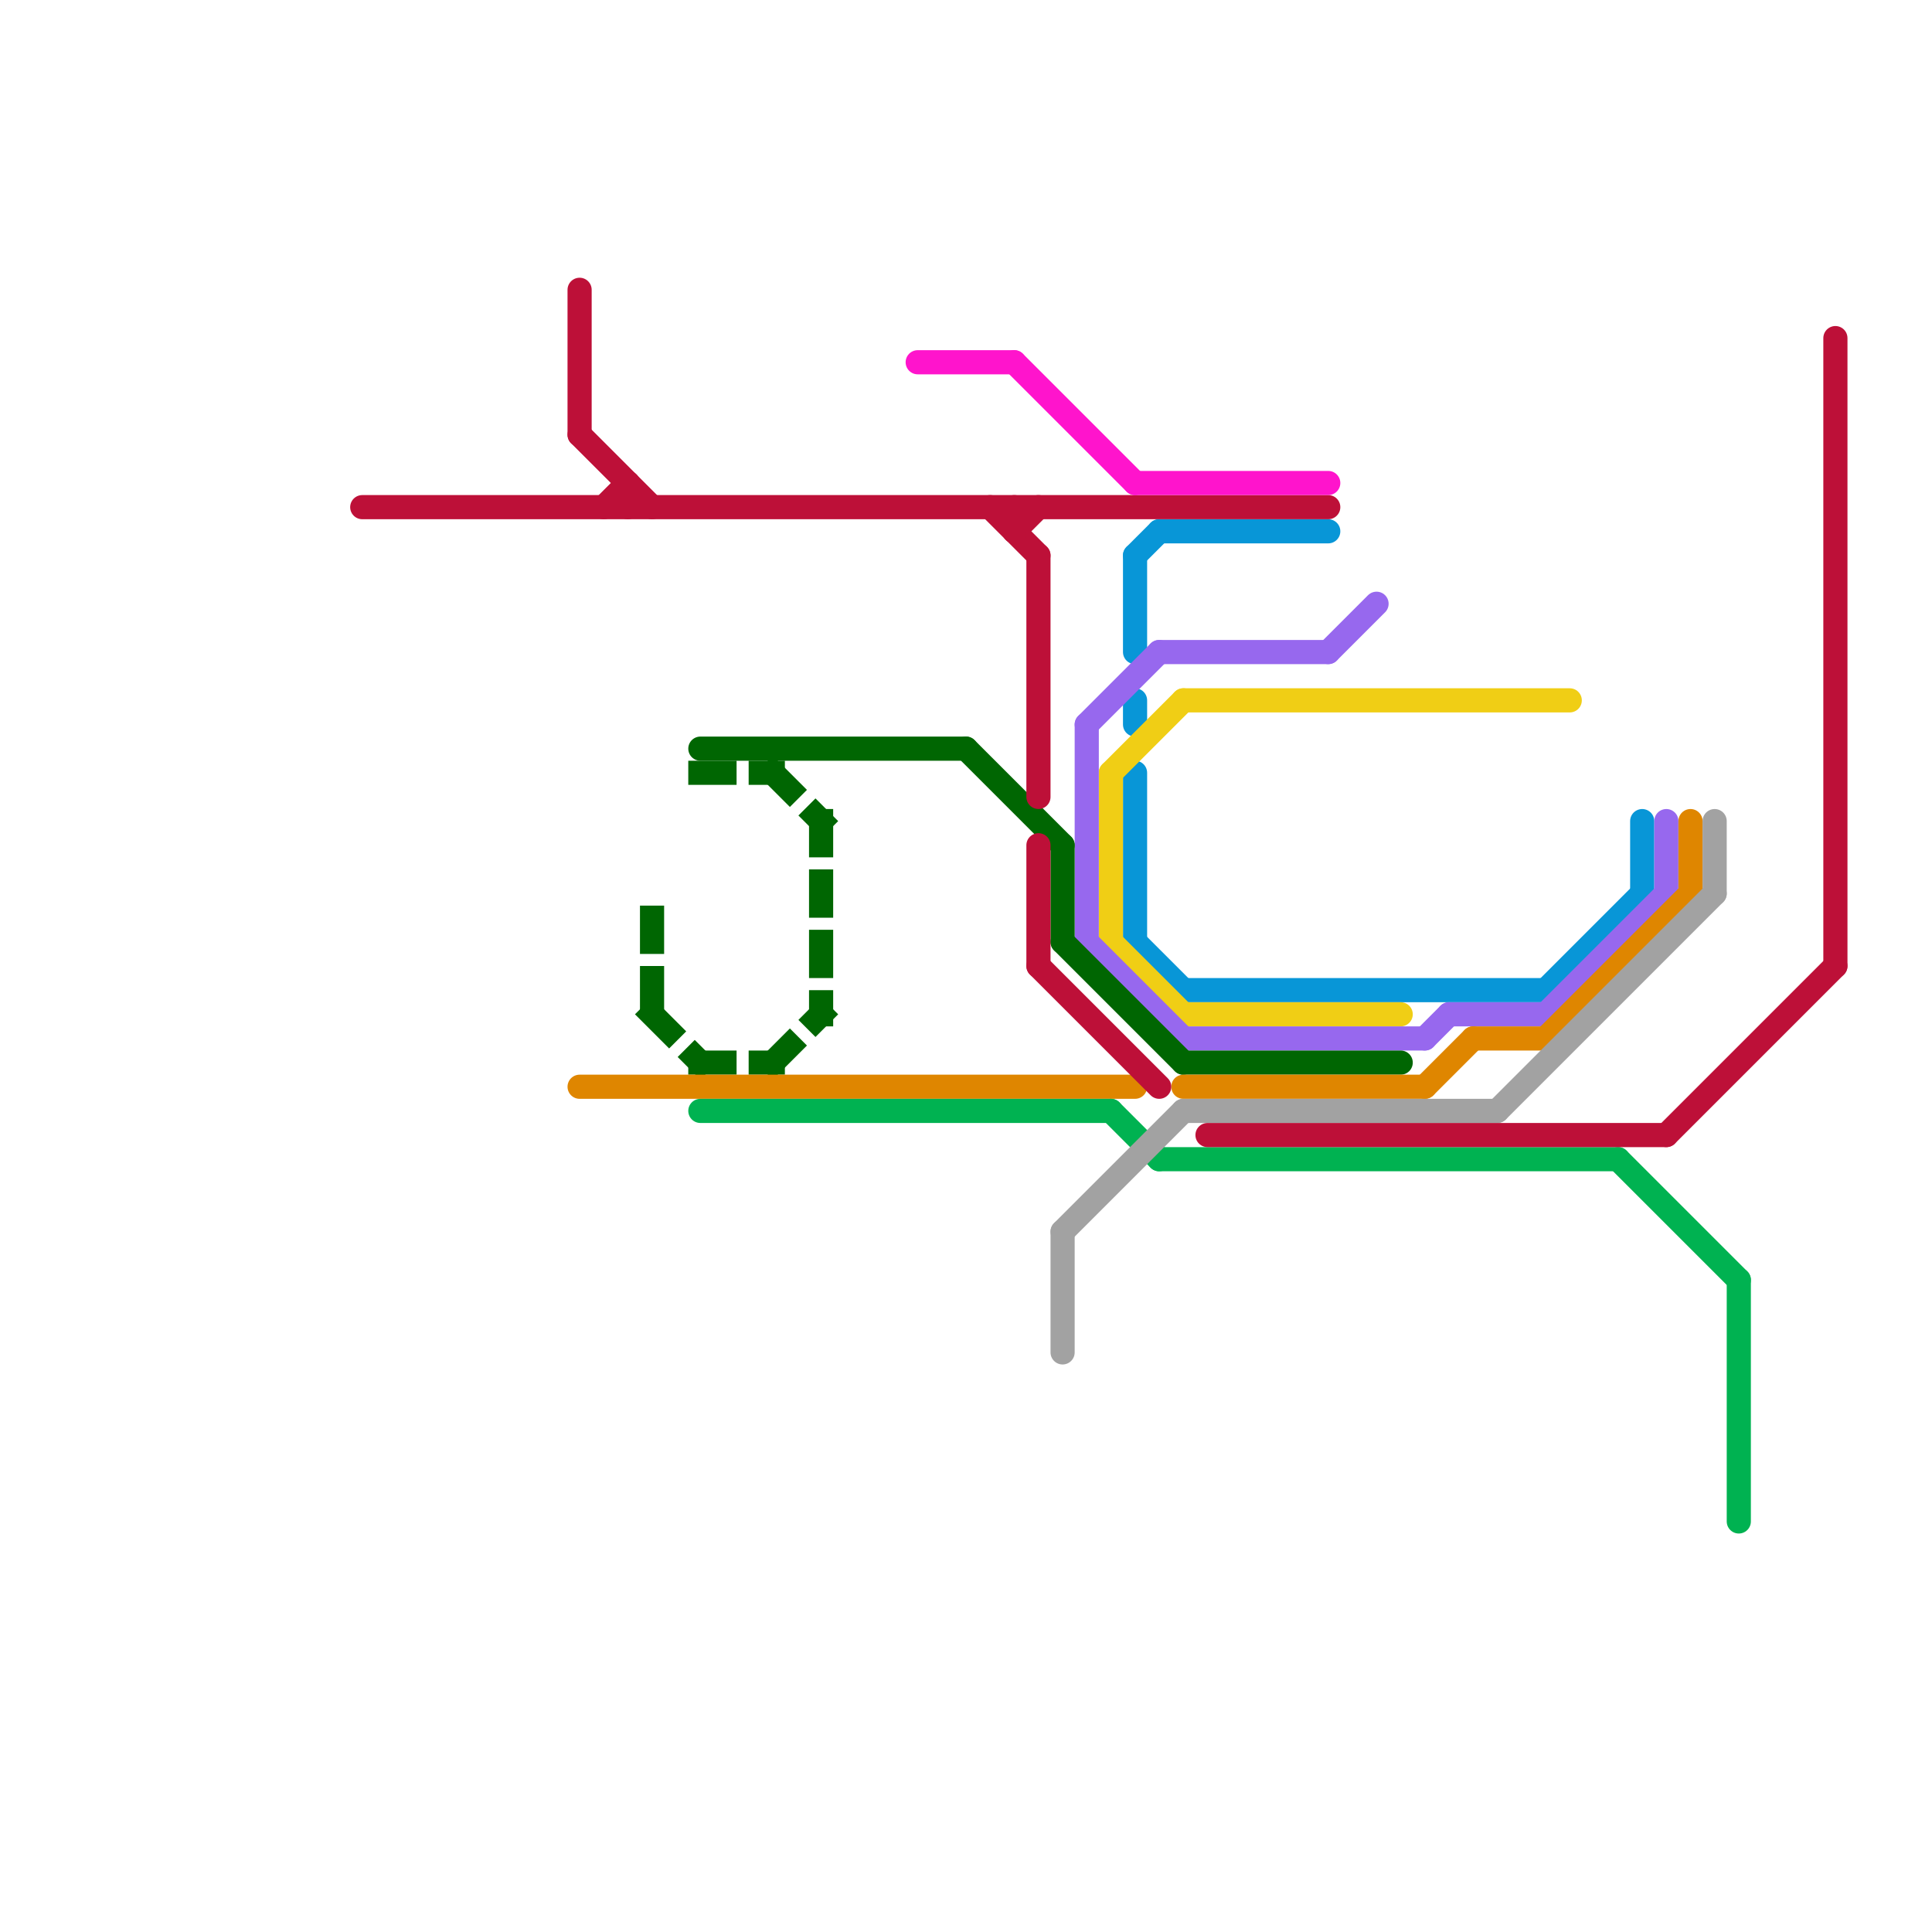 
<svg version="1.1" xmlns="http://www.w3.org/2000/svg" viewBox="0 0 80 80">
<style>text { font: 1px Helvetica; font-weight: 600; white-space: pre; dominant-baseline: central; } line { stroke-width: 1; fill: none; stroke-linecap: round; stroke-linejoin: round; } .c0 { stroke: #0896d7 } .c1 { stroke: #f0ce15 } .c2 { stroke: #9768ee } .c3 { stroke: #006602 } .c4 { stroke: #df8600 } .c5 { stroke: #00b251 } .c6 { stroke: #a2a2a2 } .c7 { stroke: #bd1038 } .c8 { stroke: #ff14cc } .w1 { stroke-width: 1; }.l1 { stroke-dasharray: 1 1.5; stroke-linecap: square; }</style><defs></defs><line class="c0 " x1="64" y1="41" x2="68" y2="37"/><line class="c0 " x1="47" y1="39" x2="49" y2="41"/><line class="c0 " x1="47" y1="32" x2="47" y2="39"/><line class="c0 " x1="68" y1="34" x2="68" y2="37"/><line class="c0 " x1="47" y1="23" x2="47" y2="27"/><line class="c0 " x1="47" y1="29" x2="47" y2="30"/><line class="c0 " x1="48" y1="22" x2="55" y2="22"/><line class="c0 " x1="47" y1="23" x2="48" y2="22"/><line class="c0 " x1="49" y1="41" x2="64" y2="41"/><line class="c1 " x1="46" y1="39" x2="49" y2="42"/><line class="c1 " x1="46" y1="32" x2="49" y2="29"/><line class="c1 " x1="49" y1="42" x2="58" y2="42"/><line class="c1 " x1="49" y1="29" x2="65" y2="29"/><line class="c1 " x1="46" y1="32" x2="46" y2="39"/><line class="c2 " x1="64" y1="42" x2="69" y2="37"/><line class="c2 " x1="49" y1="43" x2="59" y2="43"/><line class="c2 " x1="55" y1="27" x2="57" y2="25"/><line class="c2 " x1="59" y1="43" x2="60" y2="42"/><line class="c2 " x1="45" y1="30" x2="45" y2="39"/><line class="c2 " x1="60" y1="42" x2="64" y2="42"/><line class="c2 " x1="48" y1="27" x2="55" y2="27"/><line class="c2 " x1="69" y1="34" x2="69" y2="37"/><line class="c2 " x1="45" y1="30" x2="48" y2="27"/><line class="c2 " x1="45" y1="39" x2="49" y2="43"/><line class="c3 " x1="40" y1="31" x2="44" y2="35"/><line class="c3 " x1="49" y1="44" x2="58" y2="44"/><line class="c3 " x1="44" y1="35" x2="44" y2="39"/><line class="c3 " x1="44" y1="39" x2="49" y2="44"/><line class="c3 " x1="29" y1="31" x2="40" y2="31"/><line class="c3 l1" x1="32" y1="32" x2="34" y2="34"/><line class="c3 l1" x1="29" y1="32" x2="32" y2="32"/><line class="c3 l1" x1="29" y1="44" x2="32" y2="44"/><line class="c3 l1" x1="27" y1="42" x2="29" y2="44"/><line class="c3 l1" x1="27" y1="38" x2="27" y2="42"/><line class="c3 l1" x1="32" y1="44" x2="34" y2="42"/><line class="c3 l1" x1="34" y1="34" x2="34" y2="42"/><line class="c4 " x1="49" y1="45" x2="59" y2="45"/><line class="c4 " x1="70" y1="34" x2="70" y2="37"/><line class="c4 " x1="64" y1="43" x2="70" y2="37"/><line class="c4 " x1="61" y1="43" x2="64" y2="43"/><line class="c4 " x1="59" y1="45" x2="61" y2="43"/><line class="c4 " x1="24" y1="45" x2="47" y2="45"/><line class="c5 " x1="46" y1="46" x2="48" y2="48"/><line class="c5 " x1="67" y1="48" x2="72" y2="53"/><line class="c5 " x1="72" y1="53" x2="72" y2="63"/><line class="c5 " x1="29" y1="46" x2="46" y2="46"/><line class="c5 " x1="48" y1="48" x2="67" y2="48"/><line class="c6 " x1="71" y1="34" x2="71" y2="37"/><line class="c6 " x1="49" y1="46" x2="62" y2="46"/><line class="c6 " x1="44" y1="51" x2="44" y2="56"/><line class="c6 " x1="62" y1="46" x2="71" y2="37"/><line class="c6 " x1="44" y1="51" x2="49" y2="46"/><line class="c7 " x1="42" y1="22" x2="43" y2="21"/><line class="c7 " x1="24" y1="18" x2="27" y2="21"/><line class="c7 " x1="43" y1="40" x2="48" y2="45"/><line class="c7 " x1="26" y1="20" x2="26" y2="21"/><line class="c7 " x1="41" y1="21" x2="43" y2="23"/><line class="c7 " x1="15" y1="21" x2="55" y2="21"/><line class="c7 " x1="43" y1="23" x2="43" y2="33"/><line class="c7 " x1="76" y1="14" x2="76" y2="40"/><line class="c7 " x1="42" y1="21" x2="42" y2="22"/><line class="c7 " x1="25" y1="21" x2="26" y2="20"/><line class="c7 " x1="69" y1="47" x2="76" y2="40"/><line class="c7 " x1="50" y1="47" x2="69" y2="47"/><line class="c7 " x1="24" y1="12" x2="24" y2="18"/><line class="c7 " x1="43" y1="35" x2="43" y2="40"/><line class="c8 " x1="42" y1="15" x2="47" y2="20"/><line class="c8 " x1="38" y1="15" x2="42" y2="15"/><line class="c8 " x1="47" y1="20" x2="55" y2="20"/>
</svg>
